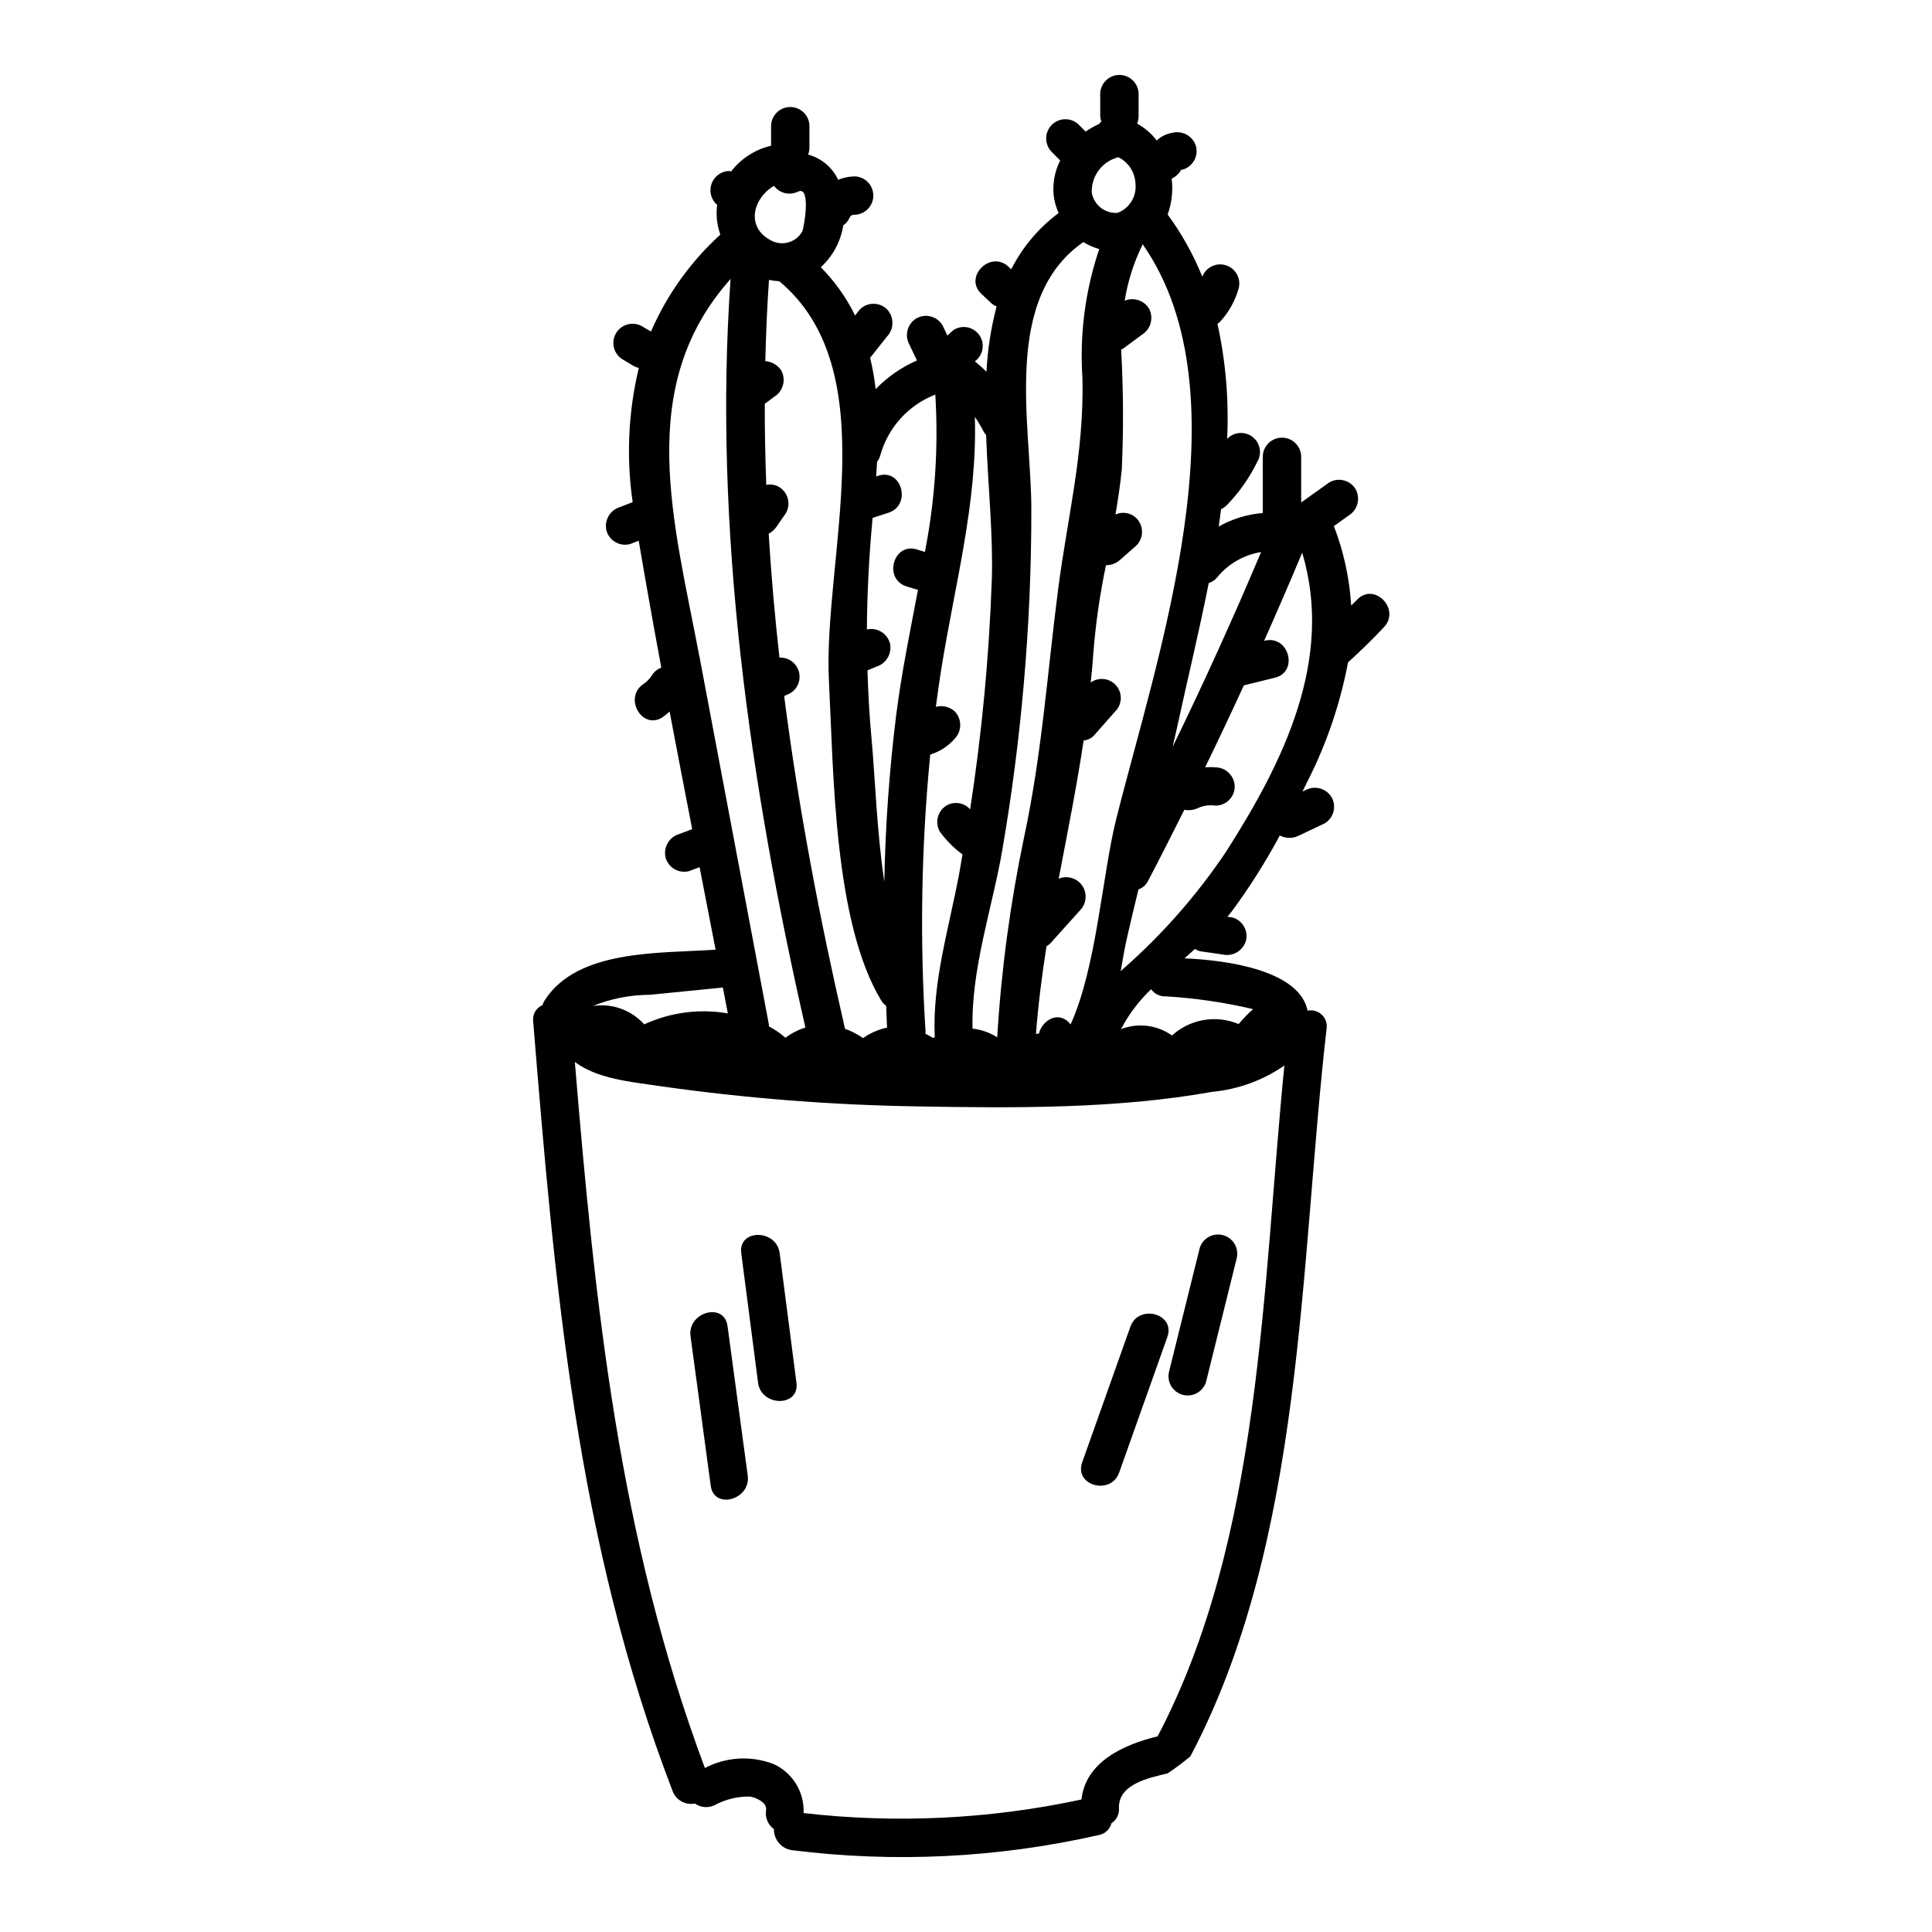 <?xml version="1.0" encoding="UTF-8"?>
<!-- Uploaded to: SVG Repo, www.svgrepo.com, Generator: SVG Repo Mixer Tools -->
<svg fill="#000000" width="800px" height="800px" version="1.1" viewBox="144 144 512 512" xmlns="http://www.w3.org/2000/svg">
 <g>
  <path d="m503.62 302.96c-0.492 0.527-1.043 0.992-1.543 1.516-0.441-7.215-1.988-14.316-4.582-21.059l3.938-2.809c2.363-1.465 3.164-4.523 1.824-6.957-1.426-2.406-4.527-3.219-6.953-1.82l-7.477 5.32v-12.277c-0.109-2.731-2.356-4.891-5.086-4.891-2.734 0-4.981 2.16-5.086 4.891v15.078c-4.106 0.332-8.09 1.555-11.68 3.578 0.23-1.531 0.414-3.066 0.617-4.602 0.562-0.25 1.07-0.602 1.504-1.035 3.305-3.387 6.043-7.281 8.113-11.535 1.305-2.211 0.746-5.051-1.305-6.598-2.047-1.547-4.93-1.312-6.699 0.547 0.492-10.23-0.367-20.48-2.555-30.484 0.184-0.117 0.363-0.25 0.531-0.395 2.426-2.582 4.18-5.715 5.117-9.133 0.605-2.598-0.902-5.223-3.449-6.004-2.551-0.781-5.269 0.543-6.223 3.035-2.363-5.856-5.449-11.395-9.188-16.488 1.102-3.035 1.469-6.289 1.07-9.492 1.07-0.504 1.953-1.328 2.527-2.363 0.121 0.008 0.242 0 0.359-0.023 2.691-0.766 4.269-3.551 3.543-6.254-0.82-2.637-3.551-4.176-6.227-3.516-1.562 0.238-3.012 0.949-4.156 2.039-1.398-1.836-3.176-3.359-5.207-4.465 0.266-0.637 0.398-1.32 0.395-2.008v-6.004c-0.105-2.731-2.352-4.891-5.086-4.891-2.731 0-4.977 2.16-5.086 4.891v5.984c0.027 0.5 0.129 0.992 0.301 1.461-0.23 0.207-0.438 0.43-0.629 0.672-1.238 0.562-2.422 1.23-3.543 2l-1.852-1.871c-2-1.902-5.152-1.867-7.106 0.086-1.953 1.949-1.992 5.102-0.094 7.106l2.312 2.336 0.004-0.004c-1.438 2.844-2.039 6.039-1.73 9.211 0.188 1.637 0.633 3.231 1.32 4.723-5.289 3.926-9.59 9.031-12.566 14.906l-0.715-0.672c-4.762-4.484-11.965 2.691-7.188 7.191l2.59 2.438c0.426 0.375 0.914 0.68 1.441 0.895-1.496 5.656-2.394 11.453-2.684 17.297-0.984-0.957-2.004-1.875-3.078-2.754v-0.004c2.188-1.574 2.738-4.598 1.25-6.844-1.488-2.25-4.484-2.922-6.793-1.523-0.637 0.484-1.156 1.027-1.73 1.539l-1.301-2.715h0.004c-1.43-2.41-4.531-3.219-6.957-1.824-2.375 1.457-3.176 4.523-1.82 6.957l2 4.184h-0.004c-4.109 1.793-7.824 4.371-10.941 7.598-0.32-2.809-0.809-5.59-1.469-8.336h0.027l4.461-5.617c1.902-2.019 1.902-5.172 0-7.191-1.992-1.969-5.199-1.969-7.191 0l-1.285 1.621c-2.309-4.731-5.375-9.051-9.082-12.785 3.191-2.922 5.297-6.844 5.961-11.121 0.621-0.395 1.125-0.945 1.461-1.598 0.469-0.965 0.645-1.18 1.609-1.18v-0.004c2.731-0.105 4.887-2.352 4.887-5.086 0-2.731-2.156-4.977-4.887-5.082-1.52 0.012-3.023 0.32-4.422 0.906-1.547-3.289-4.457-5.734-7.965-6.691 0.215-0.543 0.332-1.117 0.344-1.703v-5.953c-0.074-2.754-2.328-4.945-5.082-4.945-2.754 0-5.008 2.191-5.082 4.945v5.312c-4.207 0.984-7.945 3.391-10.586 6.809-0.188-0.051-0.383-0.09-0.578-0.117-2.102 0.082-3.938 1.445-4.629 3.434-0.691 1.988-0.094 4.195 1.504 5.562-0.148 1.176-0.18 2.363-0.094 3.543 0.129 1.477 0.441 2.93 0.934 4.328-7.879 7.164-14.141 15.918-18.379 25.684l-2.562-1.5c-2.406-1.23-5.356-0.367-6.715 1.969-1.359 2.336-0.66 5.328 1.598 6.812l3.148 1.895c0.41 0.215 0.852 0.371 1.305 0.465-2.797 11.648-3.352 23.723-1.629 35.578l-3.394 1.312v-0.004c-2.652 0.812-4.211 3.559-3.543 6.254 0.766 2.691 3.551 4.269 6.25 3.543l2.289-0.887c1.906 11.219 3.902 22.43 5.988 33.629v0.004c-1.012 0.363-1.871 1.055-2.441 1.965-0.582 0.945-1.355 1.75-2.277 2.363-5.414 3.613-0.332 12.422 5.117 8.781 0.625-0.461 1.227-0.949 1.801-1.473 1.969 10.395 3.965 20.785 5.988 31.168l-3.5 1.32h-0.004c-2.652 0.809-4.211 3.555-3.539 6.25 0.762 2.691 3.547 4.269 6.25 3.543l2.754-1.039c1.426 7.289 2.844 14.582 4.242 21.871-15.008 1.02-36.496-0.148-45.266 13.359h0.004c-0.27 0.414-0.477 0.863-0.617 1.336-1.711 0.727-2.723 2.512-2.461 4.356 5.723 70.215 11.414 137.54 36.953 203.94h-0.004c0.91 2.387 3.398 3.773 5.906 3.293 1.488 1.051 3.422 1.242 5.086 0.5 2.887-1.586 6.133-2.398 9.426-2.359 1.504 0.191 4.676 1.52 4.352 3.578-0.324 1.945 0.48 3.91 2.078 5.07-0.039 2.812 2.031 5.207 4.816 5.57 27.117 3.402 54.617 2.043 81.266-4.012 1.645-0.293 2.969-1.523 3.379-3.148 1.344-0.867 2.102-2.398 1.977-3.988-0.215-6.43 8.117-8.055 12.922-9.215 2.07-1.402 4.07-2.902 6-4.492 30.137-57.113 28.926-130.03 36.098-192.86 0.207-1.367-0.266-2.75-1.27-3.699-1.004-0.949-2.41-1.348-3.762-1.066-2.16-10.629-21.066-13.383-32.641-13.871 0.953-0.836 1.891-1.672 2.816-2.504 0.465 0.34 1.004 0.57 1.574 0.66l5.633 0.812c2.691 0.652 5.43-0.898 6.254-3.543 0.73-2.703-0.848-5.488-3.543-6.254l-1.336-0.191c0.359-0.43 0.723-0.859 1.047-1.281l0.004-0.004c4.758-6.43 9.043-13.199 12.828-20.246 1.57 0.812 3.434 0.828 5.019 0.043l6.863-3.258 0.004-0.004c2.406-1.426 3.219-4.527 1.82-6.953-1.453-2.375-4.523-3.18-6.953-1.824l-0.75 0.355c0.469-0.961 0.961-1.91 1.422-2.875l-0.004 0.004c5.016-9.902 8.602-20.461 10.656-31.363 3.312-3.004 6.516-6.113 9.562-9.383 4.457-4.797-2.719-12.004-7.188-7.199zm-39.289-4.449c0.844-0.25 1.594-0.746 2.156-1.426 2.941-3.621 7.109-6.039 11.715-6.785-7.348 17.43-15.164 34.637-23.445 51.629 0.484-2.144 0.996-4.281 1.461-6.426 2.535-11.688 5.578-24.203 8.113-36.992zm-17.641-89.48c0.031-0.062 0.02-0.117 0.047-0.18s0.07-0.055 0.109-0.074c27.945 40.043 3.625 109.66-7.062 152.39-3.699 14.805-5.164 39.105-12.062 54.316l-0.168-0.203c-2.973-3.543-7.348-0.961-8.223 2.617-0.266 0.023-0.527 0.066-0.789 0.105 0.605-7.82 1.574-15.566 2.801-23.25h0.004c0.355-0.195 0.688-0.438 0.98-0.723l8.066-8.969h-0.004c1.605-1.797 1.754-4.465 0.359-6.426-1.395-1.961-3.965-2.695-6.188-1.77 2.336-12.203 4.769-24.359 6.621-36.629 1.039-0.098 2.012-0.566 2.731-1.324l5.594-6.344c1.883-1.84 2.031-4.82 0.34-6.84-1.691-2.016-4.652-2.391-6.793-0.859 0.227-2.418 0.508-4.824 0.652-7.262 0.609-8 1.742-15.953 3.387-23.809 1.379-0.004 2.707-0.508 3.738-1.426l4.352-3.832c1.957-2 1.957-5.195 0-7.191-1.469-1.461-3.688-1.859-5.57-1 0.672-3.918 1.266-7.871 1.668-11.855h0.004c0.48-10.621 0.426-21.266-0.168-31.883 0.164-0.047 0.324-0.109 0.477-0.184l5.055-3.738c2.356-1.473 3.156-4.523 1.824-6.961-1.348-2.16-4.07-3.023-6.418-2.031 0.812-5.09 2.375-10.035 4.637-14.672zm-6.602-23.285c0.078-0.027 0.121-0.086 0.195-0.117h0.004c2.715 1.293 4.492 3.984 4.621 6.992 0.387 3.367-1.559 6.574-4.727 7.781-3.32 0.254-6.289-2.062-6.852-5.348-0.164-4.289 2.629-8.137 6.758-9.309zm-30.457 183.47c2.465-14.359 4.34-28.809 5.625-43.344 1.387-15.629 2.074-31.293 2.059-46.996-0.027-22.492-7.871-55.637 13.777-70.727 1.309 0.816 2.727 1.441 4.215 1.852-3.723 11.02-5.234 22.668-4.445 34.273 0.434 20.039-3.938 36.504-6.449 55.91-2.894 22.359-4.273 43.586-9.055 65.852v0.004c-3.644 17.422-6.016 35.09-7.09 52.855-1.973-1.254-4.207-2.039-6.531-2.293-0.43-15.785 5.297-32.25 7.894-47.387zm-16.25-47.484c3.598-22.672 9.672-44.414 8.961-67.258 0.914 1.32 1.734 2.703 2.461 4.137 0.152 0.238 0.328 0.461 0.523 0.664 0.492 13.383 1.91 26.809 1.508 38.418v0.004c-0.715 20.359-2.633 40.656-5.742 60.789-1.562-1.766-4.144-2.203-6.199-1.051-2.41 1.43-3.223 4.531-1.824 6.957 1.672 2.309 3.695 4.348 5.992 6.039-0.32 1.773-0.57 3.566-0.91 5.34-2.82 14.832-7.086 28.582-6.438 43.098-0.145 0.078-0.293 0.117-0.438 0.199v0.008c-0.664-0.418-1.348-0.797-2.051-1.141 0.027-0.152 0.051-0.309 0.062-0.465-1.559-24.496-1.141-49.078 1.238-73.508 2.527-0.762 4.785-2.227 6.508-4.227 1.914-2.016 1.914-5.176 0-7.191-1.355-1.238-3.246-1.703-5.019-1.234 0.426-3.195 0.863-6.391 1.367-9.578zm-18.137-40.484 4.211-1.367c6.199-2.016 3.543-11.836-2.703-9.805l-0.562 0.18c0.098-1.285 0.176-2.574 0.246-3.856 0.363-0.48 0.641-1.02 0.812-1.598 2.019-7.422 7.445-13.445 14.613-16.234 0.867 13.961-0.059 27.969-2.754 41.691l-2.133-0.652c-6.269-1.918-8.949 7.891-2.703 9.805l3 0.922c-2.098 11.02-4.363 22.043-5.769 33.141h-0.004c-1.82 14.668-2.875 29.426-3.148 44.203-2.031-13.598-2.469-28.16-3.41-38.215-0.559-5.981-0.871-11.906-1.055-17.809l2.394-0.996c2.644-0.824 4.195-3.562 3.543-6.254-0.758-2.621-3.426-4.195-6.086-3.594 0.051-9.816 0.586-19.641 1.508-29.562zm-11.566 43.344c1.234 24.094 1.297 63.84 13.867 84.566v-0.004c0.34 0.547 0.781 1.027 1.301 1.41 0.09 1.918 0.117 3.832 0.23 5.75-2.285 0.5-4.453 1.453-6.367 2.797-1.469-1.035-3.074-1.863-4.766-2.461-6.652-28.848-12.305-58.367-16.121-88.105 0.141-0.176 0.336-0.301 0.551-0.359 2.426-0.785 3.898-3.242 3.438-5.75-0.457-2.508-2.699-4.289-5.246-4.164-1.234-10.922-2.188-21.859-2.856-32.82v0.004c0.777-0.426 1.449-1.016 1.969-1.73 0.859-1.242 1.719-2.484 2.582-3.727v-0.004c1.402-2.426 0.586-5.531-1.824-6.957-1.02-0.59-2.219-0.777-3.367-0.531-0.277-7.164-0.41-14.324-0.395-21.488l2.535-1.898v0.004c2.352-1.473 3.152-4.523 1.824-6.961-0.949-1.43-2.508-2.336-4.219-2.453 0.172-7.191 0.473-14.375 0.973-21.539v0.004c0.898 0.195 1.812 0.312 2.731 0.348 28.543 23.844 11.496 73.711 13.16 106.07zm-14.562-131.33v-0.004c1.477 1.98 4.16 2.621 6.371 1.523 3.543-1.715 1.574 9.742 1.086 10.609h0.004c-1.676 2.91-5.379 3.934-8.312 2.297-6.867-3.621-4.527-11.363 0.863-14.43zm-19.762 124.77c-6.766-35.816-17.32-71.531 8.312-100.16 0 0.102-0.066 0.172-0.074 0.281-4.617 66.047 5.176 133.76 19.844 198.15v-0.008c-1.902 0.609-3.695 1.527-5.297 2.719-1.332-1.176-2.805-2.191-4.379-3.019 0.012-0.168 0.012-0.332 0-0.496-6.121-32.496-12.254-64.984-18.395-97.473zm-13.129 89.598 19.336-1.926c0.441 2.285 0.891 4.57 1.324 6.856v0.004c-7.508-1.309-15.242-0.293-22.16 2.906-3.422-3.82-8.539-5.652-13.605-4.879 4.801-1.941 9.93-2.945 15.105-2.961zm134.55 196.52c-8.926 2.152-19.094 6.731-20.176 16.734-24.188 5.207-49.062 6.422-73.641 3.594 0.246-5.547-2.902-10.688-7.957-12.988-5.938-2.289-12.57-1.906-18.203 1.051-22.789-60.91-29.145-122.95-34.461-187.11 5.902 4.383 14.07 5.172 22.273 6.367 22.875 3.266 45.934 5.074 69.039 5.418 25.383 0.457 52.414 0.641 77.484-3.852v-0.004c6.906-0.629 13.535-3.035 19.238-6.984-5.852 58.727-6.047 125.4-33.598 177.78zm25.289-192.73c-1.355 1.242-2.629 2.566-3.82 3.965-2.926-1.23-6.141-1.602-9.27-1.062-3.129 0.535-6.039 1.953-8.391 4.09-3.934-2.793-9.008-3.422-13.508-1.676 2.059-3.941 4.754-7.516 7.981-10.578 0.887 1.238 2.344 1.949 3.867 1.883 7.797 0.465 15.539 1.594 23.141 3.379zm-7.223-41.594c-7.652 11.379-16.734 21.727-27.023 30.789l-0.824 0.762c0.547-3.195 1.078-6.273 1.703-9.012 0.973-4.231 1.969-8.449 3.008-12.672 1.094-0.375 1.996-1.164 2.516-2.199 3.285-6.262 6.481-12.566 9.641-18.895 1.25 0.246 2.543 0.074 3.688-0.488 1.438-0.641 3.027-0.852 4.582-0.605 2.801-0.016 5.066-2.281 5.082-5.082-0.062-2.785-2.305-5.019-5.086-5.074-0.918-0.082-1.84-0.082-2.758 0 3.5-7.203 6.922-14.445 10.266-21.723l8.246-2.035c6.352-1.574 3.66-11.371-2.699-9.805l-0.184 0.047c3.449-7.75 6.812-15.539 10.098-23.371 8.426 28.273-4.863 55.328-20.254 79.363z"/>
  <path d="m340.44 476.1 4.457 34.34c0.832 6.398 11.02 6.484 10.172 0-1.48-11.445-2.961-22.895-4.445-34.34-0.844-6.398-11.02-6.484-10.184 0z"/>
  <path d="m327 498.12c1.781 13.211 3.566 26.414 5.352 39.621 0.871 6.453 10.672 3.703 9.805-2.703-1.785-13.207-3.57-26.41-5.352-39.617-0.871-6.465-10.668-3.711-9.805 2.699z"/>
  <path d="m461.95 474.7c-2.715 10.957-5.434 21.91-8.156 32.863-0.625 2.66 0.969 5.34 3.602 6.066 2.633 0.727 5.371-0.758 6.203-3.363 2.723-10.957 5.441-21.91 8.156-32.863 0.621-2.66-0.969-5.336-3.606-6.062-2.633-0.727-5.371 0.758-6.199 3.359z"/>
  <path d="m443.56 495.6c-4.258 11.98-8.516 23.961-12.773 35.945-2.195 6.176 7.625 8.836 9.805 2.703 4.258-11.98 8.512-23.961 12.773-35.945 2.195-6.18-7.625-8.836-9.805-2.703z"/>
 </g>
</svg>